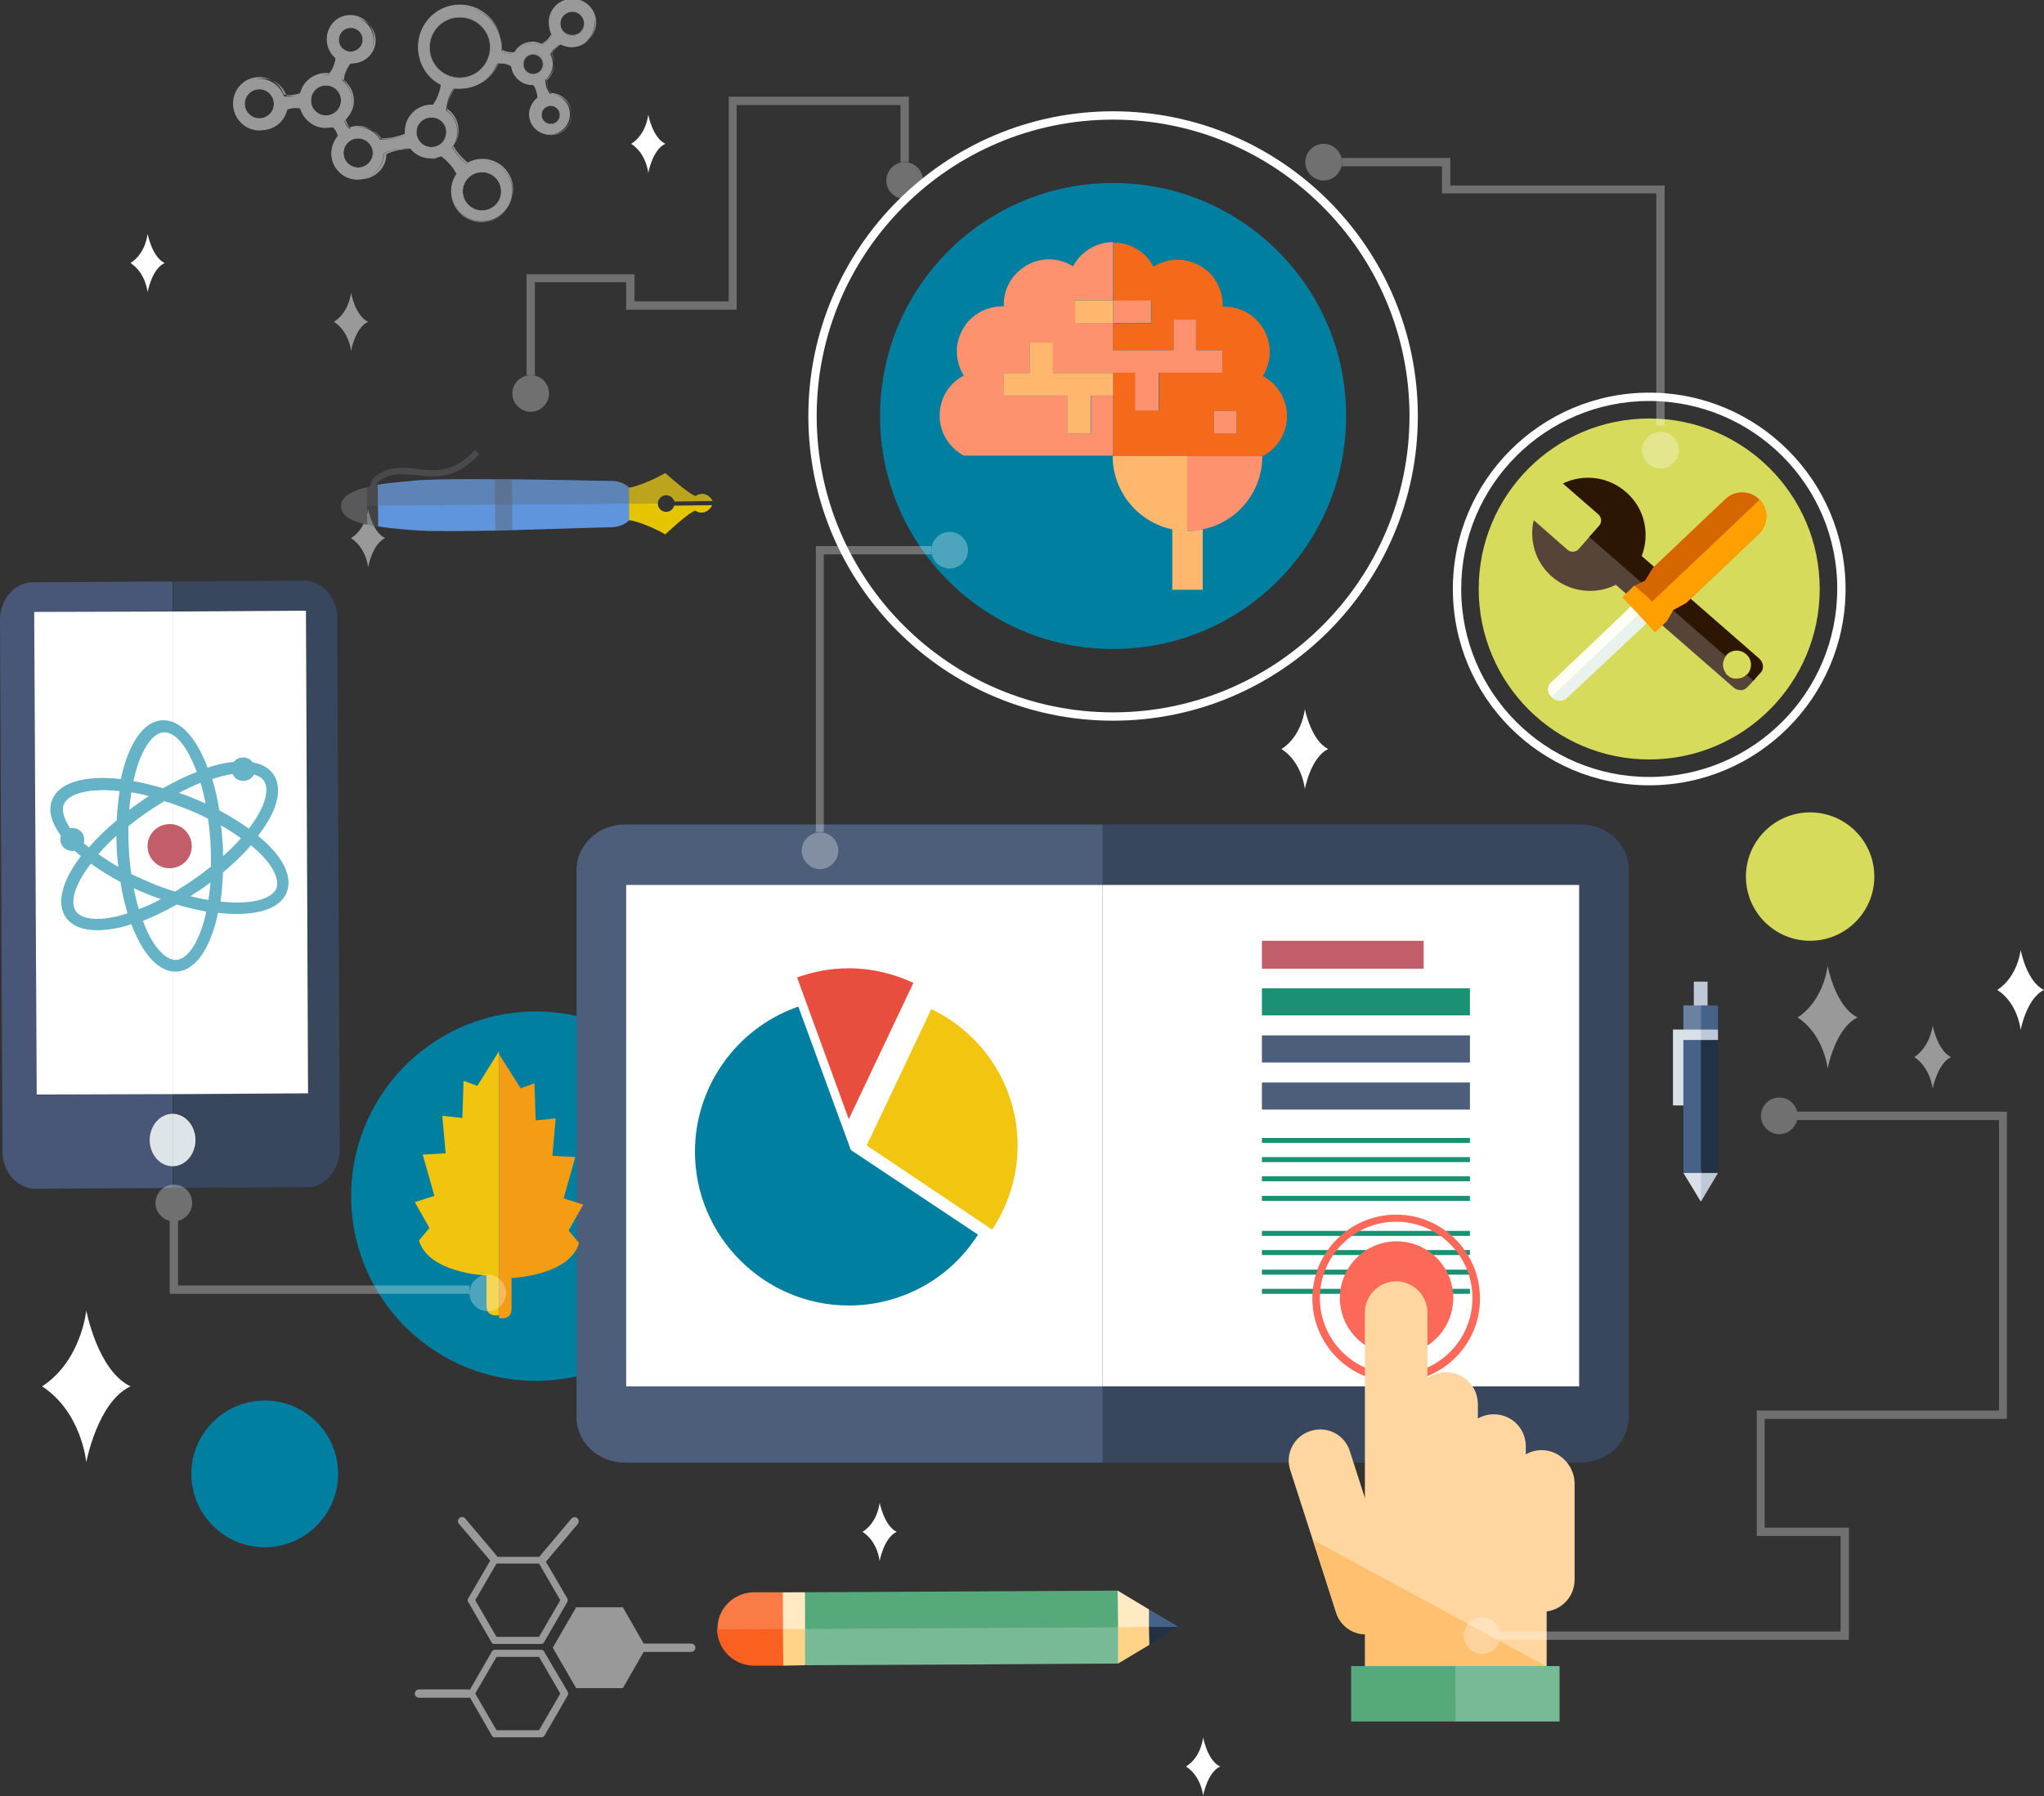 <?xml version="1.0" encoding="UTF-8"?> <!-- Generator: Adobe Illustrator 22.0.0, SVG Export Plug-In . SVG Version: 6.00 Build 0) --> <svg xmlns="http://www.w3.org/2000/svg" xmlns:xlink="http://www.w3.org/1999/xlink" id="Capa_1" x="0px" y="0px" viewBox="0 0 490.3 430.9" style="enable-background:new 0 0 490.3 430.9;" xml:space="preserve"><rect x="0" y="0" width="490.3" height="430.9" fill="#333333" stroke="none"/> <style type="text/css"> .st0{fill-rule:evenodd;clip-rule:evenodd;fill:#007FA0;} .st1{fill-rule:evenodd;clip-rule:evenodd;fill:#D7DB5C;} .st2{fill-rule:evenodd;clip-rule:evenodd;fill:#AEADB3;} .st3{fill:#487F9C;} .st4{fill:#D6D851;} .st5{fill-rule:evenodd;clip-rule:evenodd;fill:#487F9C;} .st6{fill:#7F7F7F;} .st7{fill-rule:evenodd;clip-rule:evenodd;fill:#D6D851;} .st8{fill-rule:evenodd;clip-rule:evenodd;fill:#FFFFFF;} .st9{fill-rule:evenodd;clip-rule:evenodd;fill:#AEAFB0;} .st10{fill:#007FA0;} .st11{fill:#D7DB5C;} .st12{fill:#38465E;} .st13{fill:#4D5E7B;} .st14{fill:#FFFFFF;} .st15{fill:#F1C510;} .st16{fill:#E74E3E;} .st17{fill:#1A9172;} .st18{fill:#C15E6A;} .st19{fill:#485778;} .st20{fill:#DDE5E8;} .st21{fill:#66B2C6;} .st22{opacity:0.5;} .st23{fill:#F49C14;} .st24{fill:#F1C40F;} .st25{fill:#FC6959;} .st26{fill:#FFD6A0;} .st27{fill:#FFC170;} .st28{fill:#77BA95;} .st29{fill:#55A97B;} .st30{opacity:0.3;} .st31{fill:#FF926E;} .st32{fill:#F46A1A;} .st33{fill:#FFB76E;} .st34{fill:#554437;} .st35{fill:#2D1503;} .st36{fill:#FFFFF5;} .st37{fill:#D66600;} .st38{fill:#FFA000;} .st39{fill:#E9F2EC;} .st40{fill:#FFD488;} .st41{fill:#FFEAC3;} .st42{fill:#FA6121;} .st43{fill:#FB7B46;} .st44{fill:#233145;} .st45{fill:#466289;} .st46{fill:#BEC8D6;} .st47{fill:#DAE0E7;} .st48{fill:#6B81A1;} .st49{fill:#E5C400;} .st50{fill:#59595A;} .st51{fill:#5F95DD;} .st52{opacity:0.4;enable-background:new ;} .st53{fill:#5B5B5F;} .st54{opacity:0.3;enable-background:new ;} </style> <g> <g> <path class="st10" d="M322.9,99.8c0,30.9-25,55.9-55.9,55.9c-30.9,0-55.9-25-55.9-55.9c0-30.9,25-55.9,55.9-55.9 C297.9,43.9,322.9,68.9,322.9,99.8z"></path> </g> <g> <ellipse transform="matrix(1 -2.172374e-02 2.172374e-02 1 -6.202 2.859)" class="st10" cx="128.5" cy="286.9" rx="44.3" ry="44.3"></ellipse> </g> <g> <path class="st10" d="M81.1,353.6c0,9.7-7.9,17.6-17.6,17.6c-9.7,0-17.6-7.9-17.6-17.6c0-9.7,7.9-17.6,17.6-17.6 C73.3,336,81.1,343.9,81.1,353.6z"></path> </g> <g> <path class="st11" d="M436.5,141.3c0,22.6-18.3,40.9-40.9,40.9c-22.6,0-40.9-18.3-40.9-40.9c0-22.6,18.3-40.9,40.9-40.9 C418.2,100.4,436.5,118.7,436.5,141.3z"></path> </g> <g> <path class="st11" d="M449.6,210.3c0,8.5-6.9,15.4-15.4,15.4c-8.5,0-15.4-6.9-15.4-15.4c0-8.5,6.9-15.4,15.4-15.4 C442.7,194.9,449.6,201.8,449.6,210.3z"></path> </g> <g> <g> <g> <path class="st12" d="M379.2,197.8H264.5v14.5h114.3v120.3H264.5v18.3h114.6c6.4,0,11.6-4.9,11.6-10.9V208.7 C390.8,202.7,385.6,197.8,379.2,197.8z"></path> </g> <g> <path class="st13" d="M150.2,332.6V212.3h114.3v-14.5H149.9c-6.4,0-11.6,4.9-11.6,10.9V340c0,6,5.2,10.9,11.6,10.9h114.6v-18.3 H150.2z"></path> </g> <g> <rect x="264.5" y="212.3" class="st14" width="114.3" height="120.3"></rect> </g> <g> <rect x="150.2" y="212.3" class="st14" width="114.3" height="120.3"></rect> </g> </g> <g> <g> <g> <path class="st10" d="M191.1,242.3c-13.9,5.1-23.8,18.4-23.8,34c0,20,16.2,36.2,36.2,36.2c12.6,0,23.7-6.4,30.2-16.1 l-30.2-20.1L191.1,242.3z"></path> <path class="st10" d="M203.6,313.2c-20.3,0-36.9-16.6-36.9-36.9c0-15.4,9.7-29.3,24.2-34.6l0.6-0.2l12.6,34.4l30.5,20.3 l-0.4,0.6C227.4,307.1,215.9,313.2,203.6,313.2z M190.7,243.2c-13.6,5.3-22.8,18.5-22.8,33.2c0,19.6,16,35.6,35.6,35.6 c11.7,0,22.6-5.7,29.2-15.3L203,276.8L190.7,243.2z"></path> </g> <g> <path class="st15" d="M223.4,242.1l-15.5,32.7L238,295c3.8-5.8,6.1-12.7,6.1-20.1C244.1,260.4,235.7,248,223.4,242.1z"></path> </g> </g> <g> <path class="st16" d="M219.1,235.8c-4.7-2.2-10-3.5-15.5-3.5c-4.4,0-8.5,0.8-12.4,2.2l12.4,34"></path> </g> </g> <g> <rect x="302.7" y="273" class="st17" width="49.9" height="1.2"></rect> </g> <g> <rect x="302.7" y="277.6" class="st17" width="49.9" height="1.2"></rect> </g> <g> <rect x="302.7" y="282.2" class="st17" width="49.9" height="1.2"></rect> </g> <g> <rect x="302.7" y="286.9" class="st17" width="49.9" height="1.2"></rect> </g> <g> <rect x="302.7" y="295.3" class="st17" width="49.9" height="1.2"></rect> </g> <g> <rect x="302.7" y="299.9" class="st17" width="49.9" height="1.2"></rect> </g> <g> <rect x="302.7" y="304.6" class="st17" width="49.9" height="1.2"></rect> </g> <g> <rect x="302.7" y="309.2" class="st17" width="49.9" height="1.2"></rect> </g> <g> <rect x="302.7" y="225.7" class="st18" width="38.8" height="6.7"></rect> </g> <g> <rect x="302.7" y="237.1" class="st17" width="49.9" height="6.5"></rect> </g> <g> <rect x="302.7" y="248.4" class="st13" width="49.9" height="6.5"></rect> </g> <g> <rect x="302.7" y="259.7" class="st13" width="49.9" height="6.5"></rect> </g> </g> <g> <g> <g> <path class="st12" d="M80.9,148.3c0-5-3.6-9-7.9-9l-31.5,0.2v7.1l32-0.2l0.5,115.8l-32.5,0.2v4.7c3,0,5.5,2.8,5.5,6.3 c0,3.5-2.4,6.3-5.5,6.3c0,0,0,0,0,0v5.3l32.2-0.2c4.3,0,7.8-4.1,7.8-9L80.9,148.3z"></path> </g> <g> <path class="st19" d="M35.9,273.5c0-3.5,2.4-6.3,5.5-6.3c0,0,0,0,0,0v-4.7l-32.6,0.2L8.2,146.8l33.2-0.2v-7.1l-33.6,0.2 c-4.3,0-7.8,4.1-7.8,9l0.6,127.5c0,5,3.6,9,7.9,9l32.9-0.2v-5.3C38.4,279.8,35.9,277,35.9,273.5z"></path> </g> <g> <polygon class="st14" points="8.8,262.6 41.4,262.5 41.4,146.7 8.2,146.8 "></polygon> </g> <g> <polygon class="st14" points="73.9,262.3 73.4,146.5 41.4,146.7 41.4,262.5 "></polygon> </g> <g> <path class="st20" d="M35.9,273.5c0,3.5,2.5,6.3,5.5,6.3v-12.6c0,0,0,0,0,0C38.4,267.2,35.9,270,35.9,273.5z"></path> </g> <g> <path class="st20" d="M41.4,279.8c3,0,5.5-2.8,5.5-6.3c0-3.5-2.5-6.3-5.5-6.3L41.4,279.8C41.4,279.8,41.4,279.8,41.4,279.8z"></path> </g> </g> <g> <g> <g> <g> <g> <path class="st18" d="M37.6,198.7c-2.4,1.7-2.9,5-1.2,7.4c1.7,2.4,5,2.9,7.4,1.2c2.4-1.7,2.9-5,1.2-7.4 C43.3,197.5,40,197,37.6,198.7z"></path> </g> </g> </g> <g> <g> <path class="st21" d="M65.6,185.8c-1-1.5-2.7-2.5-5-2.9l0,0c-0.9-1.3-2.7-1.6-4-0.6c-0.2,0.2-0.4,0.3-0.6,0.5 c-1.1,0.1-2.3,0.3-3.5,0.6c-0.8,0.2-1.7,0.4-2.7,0.8c-2.8-7.5-6.7-11.6-10.9-11.4c-4.4,0.2-8.1,5.5-9.9,14.1 c-8.8-1-14.9,0.9-16.5,5c-1,2.5-0.2,5.4,2.1,8.6c-0.3,0.8-0.1,1.8,0.4,2.5c0.7,0.9,1.8,1.3,2.9,1.1c0.4,0.4,0.9,0.8,1.5,1.3 c-4.6,6-5.9,11.4-3.6,14.7c2.1,3,6.7,3.8,13,2.4c0.8-0.2,1.7-0.4,2.7-0.8c0.4,1,0.7,1.8,1.1,2.6c2.7,5.9,6.2,9,9.8,8.8 c4.4-0.2,8.1-5.5,9.9-14.1c6.3,0.7,11.4,0,14.2-2.1c1.1-0.8,1.9-1.8,2.3-2.9c1.3-3.4-0.5-7.7-5.3-12.1c-0.5-0.4-1-0.9-1.6-1.4 C66.6,194.5,67.9,189.2,65.6,185.8z M42.3,230.3c-2.3,0.1-5-2.5-7.1-7.1c-0.3-0.7-0.6-1.4-0.9-2.3c2.6-1,5.3-2.3,8.1-3.9 c2.4,0.7,4.8,1.3,7.1,1.7C48,225.6,45.2,230.1,42.3,230.3z M15.3,193c1.1-2.7,6.3-4,13.4-3.2c-0.3,2.2-0.6,4.5-0.7,7 c-2.5,2.1-4.8,4.3-6.7,6.5c-0.4-0.3-0.8-0.7-1.2-1c0.2-0.8,0.1-1.8-0.4-2.5c-0.7-0.9-1.8-1.3-2.9-1.1 C15.7,196.9,14.6,194.7,15.3,193z M33.3,218.1c-0.5-1.6-0.9-3.3-1.2-5c1.3,0.6,2.7,1.2,4,1.7c0.8,0.3,1.6,0.6,2.5,0.9 C36.8,216.7,35,217.5,33.3,218.1z M28,203.7c0.1,1.4,0.2,2.9,0.4,4.3c-1.7-1-3.3-2-4.8-3.1c1.3-1.5,2.7-2.9,4.3-4.4 C27.9,201.6,28,202.7,28,203.7z M31.5,209.7c-0.3-2.1-0.5-4.1-0.6-6.1c-0.1-1.7-0.1-3.6-0.1-5.4c1.4-1.1,2.8-2.2,4.3-3.2 c1.4-1,2.9-1.9,4.3-2.8c1.7,0.5,3.3,1.1,4.9,1.7c1.9,0.7,3.8,1.6,5.6,2.5c0.3,2.1,0.5,4.1,0.6,6.1c0.1,1.7,0.1,3.6,0.1,5.4 c-1.4,1.1-2.8,2.2-4.3,3.2c-1.4,1-2.9,1.9-4.3,2.8c-1.7-0.5-3.3-1.1-4.9-1.7C35.3,211.4,33.4,210.6,31.5,209.7z M53.5,205.4 c0-1.1,0-2.1-0.1-3.1c-0.1-1.4-0.2-2.9-0.4-4.3c1.7,1,3.3,2,4.8,3.1C56.6,202.5,55.1,204,53.5,205.4z M45.4,191.1 c-0.8-0.3-1.7-0.6-2.5-0.9c1.8-0.9,3.5-1.7,5.2-2.4c0.5,1.6,0.9,3.3,1.2,5C48.1,192.2,46.8,191.7,45.4,191.1z M47.2,185.2 c-2.6,1-5.3,2.3-8.1,3.9c-2.4-0.7-4.8-1.3-7.1-1.7c1.5-6.9,4.3-11.5,7.2-11.7C42,175.5,44.9,179,47.2,185.2z M33.5,192.5 c-0.4,0.3-0.9,0.6-1.3,0.9c-0.4,0.3-0.8,0.6-1.2,0.9c0.1-1.4,0.3-2.8,0.5-4.2c1.4,0.2,2.8,0.5,4.2,0.9 C34.9,191.5,34.2,192,33.5,192.5z M21.8,207.2c2.1,1.5,4.5,3,7.1,4.4c0.4,2.7,1,5.2,1.7,7.5c-0.9,0.3-1.7,0.5-2.4,0.7 c-4.9,1.2-8.7,0.7-10-1.2C16.7,216.3,18,212.1,21.8,207.2z M48,213.5c0.9-0.6,1.7-1.2,2.5-1.8c-0.1,1.4-0.3,2.8-0.5,4.2 c-1.4-0.2-2.8-0.5-4.3-0.9C46.5,214.4,47.3,213.9,48,213.5z M53.5,209.3c2.5-2.1,4.8-4.3,6.7-6.5c0.6,0.5,1,0.9,1.5,1.3 c3.7,3.4,5.4,6.8,4.6,9c-1.1,2.7-6.3,4-13.4,3.2C53.2,214,53.4,211.7,53.5,209.3z M59.7,198.8c-2.1-1.5-4.5-3-7.1-4.4 c-0.4-2.7-1-5.2-1.7-7.5c0.9-0.3,1.7-0.5,2.4-0.7c0.9-0.2,1.7-0.4,2.5-0.5c0.1,0.2,0.2,0.3,0.3,0.5c0.9,1.3,2.7,1.5,4,0.6 c0.4-0.3,0.6-0.6,0.8-1c1.1,0.3,1.9,0.8,2.4,1.5C64.8,189.7,63.4,193.9,59.7,198.8z"></path> </g> </g> </g> </g> </g> <g class="st22"> <g> <path class="st14" d="M137.3,0.1c-3.1,0-5.6,2.5-5.6,5.6c0,0.9,0.2,1.9,0.7,2.7c-0.2,0.5-0.6,1-1,1.4c-0.4,0.4-0.9,0.8-1.4,1.1 c-0.7-0.3-1.4-0.5-2.1-0.5c-1.8,0-3.5,1-4.4,2.5c-0.5,0.1-1.2,0-1.7-0.1c-0.5-0.1-1-0.3-1.5-0.5c0-0.3,0-0.5,0-0.8 c0-5.5-4.5-10-10-10c-5.5,0-10,4.5-10,10c0,3.8,2.2,7.3,5.5,8.9c-0.1,0.8-0.3,1.7-0.6,2.5c-0.3,0.9-0.8,1.8-1.2,2.4 c0,0.1-0.1,0.1-0.1,0.2c-0.1,0-0.3,0-0.4,0c-3.5,0-6.3,2.8-6.3,6.3c0,0.2,0,0.4,0,0.6c-0.8,0.3-1.7,0.6-2.7,0.8 c-1,0.2-2.1,0.3-2.9,0.3c-0.1,0-0.3,0-0.4,0c-1.1-1.8-3.2-3-5.3-3c-0.7,0-1.4,0.1-2.1,0.4c-0.3-0.3-0.6-0.6-0.8-0.9 c-0.2-0.4-0.4-0.8-0.5-1.2c1.3-1.2,2-2.9,2-4.6c0-2-0.9-3.8-2.5-5c0-0.6,0.2-1.4,0.5-2.1c0.3-0.7,0.7-1.4,1.1-1.9 c0.1,0,0.3,0,0.4,0c3.1,0,5.6-2.5,5.6-5.6c0-3.1-2.5-5.6-5.6-5.6c-3.1,0-5.6,2.5-5.6,5.6c0,1.7,0.8,3.3,2.1,4.4 c0,0.6-0.2,1.4-0.5,2.1c-0.3,0.7-0.6,1.3-1.1,1.9c-0.3,0-0.6-0.1-0.8-0.1c-2.9,0-5.4,2-6.1,4.8l0,0c-0.6,0.2-1.3,0.4-2,0.5 c-0.7,0-1.4,0-1.9-0.1c-0.9-2.5-3.2-4.2-5.9-4.2c-3.4,0-6.2,2.8-6.2,6.2c0,3.4,2.8,6.2,6.2,6.2c2.9,0,5.5-2.1,6.1-5 c0.6-0.2,1.3-0.4,1.9-0.4c0.6,0,1.3,0,1.8,0.1c0.8,2.7,3.2,4.7,6.1,4.7c0.6,0,1.1-0.1,1.7-0.2c0.3,0.3,0.6,0.6,0.8,1 c0.2,0.4,0.4,0.9,0.5,1.3c-1,1.1-1.6,2.6-1.6,4.1c0,3.4,2.8,6.2,6.2,6.2c3.4,0,6.2-2.8,6.3-6.2c0,0,0.1,0,0.1-0.1 c0.8-0.4,1.8-0.7,2.8-0.9c1-0.2,2.1-0.3,2.9-0.3c0.2,0,0.4,0,0.6,0c1.2,1.5,3,2.4,5,2.4c0.8,0,1.6-0.2,2.4-0.5 c0.1,0,0.1,0.1,0.2,0.1c0.6,0.4,1.3,1.1,2,1.8c0.6,0.7,1.1,1.5,1.5,2.2c0,0,0,0.1,0.1,0.1c-0.8,1.2-1.3,2.7-1.3,4.1 c0,4,3.3,7.3,7.3,7.3c4,0,7.3-3.3,7.3-7.3c0-4-3.3-7.3-7.3-7.3c-1.2,0-2.4,0.3-3.5,0.9c0,0,0,0-0.1,0c-0.6-0.4-1.4-1.1-2-1.8 c-0.6-0.7-1.1-1.5-1.5-2.2c0,0,0,0,0-0.1c0.8-1.1,1.2-2.4,1.2-3.7c0-2-1-4-2.7-5.1c0-0.1,0-0.1,0-0.2c0.1-0.8,0.3-1.8,0.6-2.7 c0.3-0.9,0.8-1.8,1.2-2.4l0,0c0.4,0.1,0.8,0.1,1.3,0.1c2.7,0,5.2-1,7.1-2.9c0.9-0.9,1.6-2,2.1-3.2c0.5-0.1,1.1,0,1.7,0.1 c0.6,0.1,1.1,0.3,1.6,0.6c0.3,2.5,2.5,4.5,5,4.5c0.1,0,0.2,0,0.3,0c0.3,0.4,0.6,0.9,0.7,1.4c0.2,0.6,0.3,1.2,0.3,1.7 c-1.2,0.9-2,2.4-2,3.9c0,2.7,2.2,4.9,4.9,4.9c2.7,0,4.9-2.2,4.9-4.9c0-2.7-2.2-4.9-4.8-4.9c-0.3-0.4-0.6-1-0.8-1.5 c-0.2-0.6-0.3-1.3-0.3-1.8c1.1-1,1.8-2.4,1.8-3.8c0-0.8-0.2-1.7-0.6-2.4c0.2-0.5,0.6-1,1-1.4c0.4-0.4,0.9-0.8,1.3-1 c0.8,0.4,1.7,0.7,2.7,0.7c3.1,0,5.6-2.5,5.6-5.6C142.9,2.6,140.3,0.1,137.3,0.1z M137.3,8.6c-1.6,0-2.9-1.3-2.9-2.9 c0-1.6,1.3-2.9,2.9-2.9c1.6,0,2.9,1.3,2.9,2.9C140.2,7.3,138.9,8.6,137.3,8.6z M127.9,13c1.3,0,2.4,1.1,2.4,2.4 c0,1.3-1.1,2.4-2.4,2.4c-1.3,0-2.4-1.1-2.4-2.4C125.5,14.1,126.5,13,127.9,13z M132.1,29.8c-1.2,0-2.2-1-2.2-2.2 c0-1.2,1-2.2,2.2-2.2c1.2,0,2.2,1,2.2,2.2C134.4,28.8,133.4,29.8,132.1,29.8z M103.5,28.1c2,0,3.6,1.6,3.6,3.6 c0,2-1.6,3.6-3.6,3.6c-2,0-3.6-1.6-3.6-3.6C99.9,29.7,101.5,28.1,103.5,28.1z M110.3,18.7c-4,0-7.3-3.3-7.3-7.3 c0-4,3.3-7.3,7.3-7.3c4,0,7.3,3.3,7.3,7.3c0,1.9-0.8,3.8-2.1,5.1C114.1,17.9,112.3,18.7,110.3,18.7z M78.2,20.5 c2,0,3.6,1.6,3.6,3.6c0,2-1.6,3.6-3.6,3.6c-2,0-3.6-1.6-3.6-3.6C74.6,22.1,76.2,20.5,78.2,20.5z M84.1,6.6c1.6,0,2.9,1.3,2.9,2.9 c0,1.6-1.3,2.9-2.9,2.9c-1.6,0-2.9-1.3-2.9-2.9C81.2,7.9,82.5,6.6,84.1,6.6z M85.9,40.2c-2,0-3.5-1.6-3.5-3.5 c0-2,1.6-3.5,3.5-3.5c2,0,3.6,1.6,3.6,3.5C89.5,38.6,87.9,40.2,85.9,40.2z M62.2,28.4c-1.9,0-3.5-1.6-3.5-3.5s1.6-3.5,3.5-3.5 c1.9,0,3.5,1.6,3.5,3.5C65.8,26.8,64.2,28.4,62.2,28.4z M115.6,50.5c-2.6,0-4.6-2.1-4.6-4.6c0-2.6,2.1-4.6,4.6-4.6 c2.6,0,4.6,2.1,4.6,4.6C120.3,48.5,118.2,50.5,115.6,50.5z"></path> <path class="st14" d="M115.6,53.3c-4.1,0-7.4-3.3-7.4-7.4c0-1.5,0.4-2.9,1.3-4.2c0,0,0-0.1-0.1-0.1c-0.3-0.7-0.9-1.5-1.5-2.2 c-0.6-0.7-1.3-1.3-1.9-1.8c-0.1,0-0.1-0.1-0.2-0.1c-0.8,0.3-1.6,0.5-2.4,0.5c-2,0-3.8-0.9-5-2.4c-0.2,0-0.4,0-0.5,0 c-0.1,0-0.2,0-0.4,0c-0.8,0-1.7,0.1-2.5,0.3c-1,0.2-2,0.5-2.8,0.9c0,0,0,0-0.1,0c0,0,0,0,0,0c-0.1,3.4-2.9,6.2-6.3,6.2 c-3.5,0-6.3-2.8-6.3-6.3c0-1.5,0.6-3,1.6-4.2c-0.1-0.4-0.3-0.9-0.5-1.2c-0.2-0.4-0.5-0.7-0.8-1c-0.5,0.1-1.1,0.2-1.7,0.2 c-2.8,0-5.4-1.9-6.1-4.7c-0.6-0.1-1.2-0.1-1.8-0.1c-0.7,0.1-1.4,0.2-1.9,0.4c-0.6,2.9-3.2,5-6.1,5c-3.5,0-6.3-2.8-6.3-6.3 c0-3.5,2.8-6.3,6.3-6.3c2.7,0,5.1,1.7,5.9,4.2c0.6,0.1,1.2,0.2,1.9,0.1c0.7-0.1,1.4-0.2,2-0.5c0.7-2.8,3.3-4.8,6.2-4.8 c0.2,0,0.5,0,0.8,0.1c0.4-0.5,0.8-1.1,1-1.8c0.3-0.7,0.5-1.4,0.5-2.1c-1.3-1.1-2.1-2.7-2.1-4.4c0-3.1,2.5-5.7,5.6-5.7 c3.1,0,5.7,2.5,5.7,5.7c0,3.1-2.5,5.7-5.7,5.7c-0.1,0-0.3,0-0.4,0c-0.4,0.5-0.8,1.2-1.1,1.9c-0.3,0.7-0.5,1.4-0.5,2.1 c1.6,1.2,2.5,3.1,2.5,5c0,1.7-0.7,3.4-2,4.6c0.1,0.4,0.3,0.8,0.5,1.1c0.2,0.3,0.4,0.6,0.7,0.9c0.7-0.2,1.4-0.4,2.1-0.4 c2.2,0,4.2,1.1,5.4,3c0.1,0,0.2,0,0.4,0c0.9,0,1.9-0.1,2.9-0.3c0.9-0.2,1.9-0.5,2.6-0.8c0-0.2,0-0.4,0-0.6c0-3.5,2.9-6.4,6.4-6.4 c0.1,0,0.2,0,0.4,0c0,0,0.1-0.1,0.1-0.1l0-0.1c0.5-0.7,0.9-1.5,1.2-2.4c0.3-0.8,0.5-1.7,0.6-2.4c-3.4-1.7-5.5-5.2-5.5-9 c0-5.5,4.5-10,10-10c5.5,0,10,4.5,10,10c0,0.3,0,0.5,0,0.8c0.4,0.2,0.9,0.4,1.4,0.5c0.5,0.1,1.2,0.2,1.7,0.1 c0.9-1.6,2.6-2.5,4.4-2.5l0,0c0.7,0,1.4,0.2,2.1,0.5c0.5-0.2,1-0.6,1.4-1c0.4-0.4,0.7-0.9,1-1.4c-0.4-0.8-0.7-1.7-0.7-2.7 c0-3.1,2.5-5.7,5.7-5.7c3.1,0,5.7,2.5,5.7,5.7c0,3.1-2.5,5.7-5.7,5.7c-0.9,0-1.8-0.2-2.7-0.7c-0.4,0.2-0.9,0.6-1.3,1 c-0.4,0.4-0.7,0.9-1,1.3c0.4,0.7,0.6,1.6,0.6,2.4c0,1.5-0.6,2.9-1.8,3.9c0,0.5,0.1,1.2,0.3,1.8c0.2,0.5,0.5,1.1,0.8,1.5 c2.7,0.1,4.9,2.3,4.9,5c0,2.8-2.2,5-5,5c-2.7,0-5-2.2-5-5c0-1.5,0.7-3,2-4c0-0.5-0.1-1.1-0.3-1.6c-0.2-0.5-0.4-1-0.7-1.4 c-0.1,0-0.2,0-0.3,0c-2.6,0-4.8-2-5.1-4.5c-0.5-0.2-1-0.5-1.6-0.6c-0.5-0.1-1.1-0.1-1.6-0.1c-0.5,1.2-1.2,2.2-2.1,3.1 c-1.9,1.9-4.4,2.9-7.1,2.9c-0.4,0-0.8,0-1.2-0.1l0,0c-0.5,0.7-0.9,1.5-1.2,2.4c-0.3,0.9-0.6,1.8-0.6,2.6l0,0.1 c1.7,1.2,2.7,3.1,2.7,5.2c0,1.3-0.4,2.6-1.2,3.7c0,0,0,0,0,0c0.3,0.7,0.9,1.5,1.5,2.2c0.6,0.7,1.3,1.3,1.9,1.8c0,0,0,0,0,0 c1.1-0.6,2.3-0.9,3.5-0.9c4.1,0,7.4,3.3,7.4,7.4C123,50,119.7,53.3,115.6,53.3z M105.9,37.5L105.9,37.5c0.1,0.1,0.2,0.1,0.2,0.1 c0.6,0.4,1.4,1.1,2,1.8c0.6,0.7,1.1,1.5,1.5,2.2c0,0,0,0.1,0.1,0.1l0,0.1l0,0c-0.8,1.2-1.3,2.6-1.3,4.1c0,4,3.3,7.3,7.3,7.3 c4,0,7.3-3.3,7.3-7.3c0-4-3.3-7.3-7.3-7.3c-1.2,0-2.4,0.3-3.5,0.9l0,0l0,0c0,0,0,0-0.1-0.1c-0.6-0.4-1.4-1.1-2-1.8 c-0.6-0.7-1.1-1.5-1.5-2.2c0,0,0,0,0-0.1l0,0l0,0c0.8-1.1,1.2-2.3,1.2-3.7c0-2-1-3.9-2.6-5.1l0,0l0-0.2c0.1-0.8,0.3-1.8,0.7-2.7 c0.3-0.9,0.8-1.8,1.2-2.4l0.1-0.1l0,0c0.4,0.1,0.8,0.1,1.3,0.1c2.7,0,5.1-1,7-2.9c0.9-0.9,1.6-2,2.1-3.1l0,0l0,0 c0.5,0,1.2,0,1.7,0.1c0.6,0.1,1.2,0.3,1.6,0.6l0,0l0,0c0.3,2.5,2.5,4.5,5,4.5c0.1,0,0.2,0,0.3,0l0,0l0,0c0.3,0.4,0.6,0.9,0.7,1.5 c0.2,0.6,0.3,1.2,0.3,1.7l0,0l0,0c-1.2,0.9-1.9,2.4-1.9,3.9c0,2.7,2.2,4.9,4.9,4.9c2.7,0,4.9-2.2,4.9-4.9c0-2.6-2.1-4.8-4.8-4.9 l0,0l0,0c-0.3-0.4-0.6-1-0.8-1.6c-0.2-0.6-0.3-1.3-0.3-1.8l0,0l0,0c1.1-1,1.7-2.3,1.7-3.8c0-0.8-0.2-1.7-0.6-2.4l0,0l0,0 c0.2-0.5,0.6-1,1-1.4c0.4-0.4,0.9-0.8,1.3-1l0,0l0,0c0.8,0.4,1.7,0.7,2.6,0.7c3.1,0,5.5-2.5,5.5-5.5c0-3.1-2.5-5.5-5.5-5.5 c-3.1,0-5.5,2.5-5.5,5.5c0,0.9,0.2,1.8,0.7,2.6l0,0l0,0c-0.2,0.5-0.6,1-1,1.4c-0.4,0.4-0.9,0.8-1.4,1.1l0,0l0,0 c-0.7-0.3-1.4-0.5-2.1-0.5c-1.8,0-3.4,1-4.3,2.5l0,0l0,0c-0.5,0.1-1.2,0-1.7-0.1c-0.5-0.1-1.1-0.3-1.5-0.5l0,0l0,0 c0-0.3,0-0.5,0-0.8c0-5.5-4.4-9.9-9.9-9.9c-5.5,0-9.9,4.4-9.9,9.9c0,3.7,2.2,7.2,5.5,8.9l0,0l0,0c-0.1,0.8-0.3,1.7-0.6,2.5 c-0.3,0.9-0.8,1.8-1.2,2.4l0,0.1c0,0.1-0.1,0.1-0.1,0.1l0,0h0c-0.1,0-0.3,0-0.4,0c-3.4,0-6.2,2.8-6.2,6.2c0,0.2,0,0.4,0,0.6l0,0 l0,0c-0.8,0.3-1.8,0.6-2.7,0.8c-1,0.2-2.1,0.3-2.9,0.3c-0.1,0-0.3,0-0.4,0l0,0l0,0c-1.1-1.8-3.1-2.9-5.3-2.9 c-0.7,0-1.4,0.1-2.1,0.4l0,0l0,0c-0.3-0.3-0.6-0.6-0.8-1c-0.2-0.4-0.4-0.8-0.5-1.2l0,0l0,0c1.2-1.2,2-2.8,2-4.5 c0-1.9-0.9-3.8-2.4-5l0,0l0,0c0-0.7,0.2-1.4,0.5-2.1c0.3-0.7,0.7-1.4,1.1-1.9l0,0h0c0.1,0,0.2,0,0.4,0c3.1,0,5.6-2.5,5.6-5.5 c0-3.1-2.5-5.5-5.6-5.5c-3,0-5.5,2.5-5.5,5.5c0,1.7,0.8,3.3,2.1,4.3l0,0l0,0c0,0.6-0.2,1.4-0.5,2.1c-0.3,0.7-0.7,1.3-1.1,1.9l0,0 l0,0c-0.3,0-0.6-0.1-0.8-0.1c-2.9,0-5.4,1.9-6.1,4.7l0,0l0,0c-0.6,0.2-1.3,0.4-2,0.5c-0.2,0-0.4,0-0.5,0c-0.5,0-1-0.1-1.4-0.1 l0,0l0,0c-0.8-2.5-3.2-4.2-5.8-4.2c-3.4,0-6.2,2.8-6.2,6.2c0,3.4,2.8,6.2,6.2,6.2c2.9,0,5.4-2.1,6-4.9l0,0l0,0 c0.6-0.2,1.3-0.4,2-0.4c0.6,0,1.3,0,1.9,0.1l0,0l0,0c0.8,2.7,3.2,4.6,6,4.6c0.6,0,1.1-0.1,1.7-0.2l0,0l0,0c0.3,0.3,0.6,0.6,0.9,1 c0.2,0.4,0.4,0.9,0.5,1.3l0,0l0,0c-1,1.1-1.6,2.6-1.6,4.1c0,3.4,2.8,6.2,6.2,6.2c3.4,0,6.2-2.7,6.2-6.1l0,0l0,0c0,0,0,0,0.1,0 c0,0,0,0,0.1,0c0.8-0.4,1.8-0.7,2.8-0.9c1-0.2,2.1-0.3,2.9-0.3c0.2,0,0.4,0,0.6,0l0,0l0,0c1.2,1.5,3,2.4,4.9,2.4 C104.3,38,105.1,37.8,105.9,37.5L105.9,37.5z M115.6,50.6c-2.6,0-4.7-2.1-4.7-4.7c0-2.6,2.1-4.7,4.7-4.7c2.6,0,4.7,2.1,4.7,4.7 C120.3,48.5,118.2,50.6,115.6,50.6z M115.6,41.3c-2.5,0-4.6,2.1-4.6,4.6s2.1,4.6,4.6,4.6c2.5,0,4.6-2.1,4.6-4.6 S118.2,41.3,115.6,41.3z M85.9,40.3c-2,0-3.6-1.6-3.6-3.6c0-2,1.6-3.6,3.6-3.6c2,0,3.6,1.6,3.6,3.6 C89.5,38.7,87.9,40.3,85.9,40.3z M85.9,33.2c-1.9,0-3.5,1.6-3.5,3.5c0,1.9,1.6,3.5,3.5,3.5c1.9,0,3.5-1.6,3.5-3.5 C89.4,34.8,87.8,33.2,85.9,33.2z M103.5,35.4c-2,0-3.7-1.6-3.7-3.7c0-2,1.6-3.7,3.7-3.7c2,0,3.7,1.6,3.7,3.7 C107.2,33.7,105.5,35.4,103.5,35.4z M103.5,28.2c-2,0-3.6,1.6-3.6,3.5c0,2,1.6,3.6,3.6,3.6c2,0,3.5-1.6,3.5-3.6 C107.1,29.8,105.5,28.2,103.5,28.2z M132.1,29.8c-1.3,0-2.3-1-2.3-2.3c0-1.3,1-2.3,2.3-2.3c1.3,0,2.3,1,2.3,2.3 C134.4,28.8,133.4,29.8,132.1,29.8z M132.1,25.3c-1.2,0-2.2,1-2.2,2.2c0,1.2,1,2.2,2.2,2.2c1.2,0,2.2-1,2.2-2.2 C134.3,26.3,133.3,25.3,132.1,25.3z M62.2,28.5c-2,0-3.6-1.6-3.6-3.6c0-2,1.6-3.6,3.6-3.6c2,0,3.6,1.6,3.6,3.6 C65.8,26.9,64.2,28.5,62.2,28.5z M62.2,21.4c-1.9,0-3.5,1.6-3.5,3.5c0,1.9,1.6,3.5,3.5,3.5c1.9,0,3.5-1.6,3.5-3.5 C65.7,23,64.2,21.4,62.2,21.4z M78.2,27.8c-2,0-3.7-1.7-3.7-3.7c0-2,1.7-3.7,3.7-3.7c2,0,3.7,1.7,3.7,3.7 C81.9,26.2,80.3,27.8,78.2,27.8z M78.2,20.5c-2,0-3.6,1.6-3.6,3.6c0,2,1.6,3.6,3.6,3.6s3.6-1.6,3.6-3.6 C81.8,22.1,80.2,20.5,78.2,20.5z M110.3,18.7c-4,0-7.3-3.3-7.3-7.3c0-4,3.3-7.3,7.3-7.3c4.1,0,7.3,3.3,7.3,7.3 c0,2-0.8,3.8-2.1,5.2C114.2,18,112.3,18.7,110.3,18.7z M110.3,4.2c-4,0-7.2,3.2-7.2,7.2c0,4,3.2,7.2,7.2,7.2 c1.9,0,3.8-0.7,5.1-2.1c1.4-1.4,2.1-3.2,2.1-5.1C117.6,7.4,114.3,4.2,110.3,4.2z M127.9,17.8c-1.3,0-2.4-1.1-2.4-2.4 s1.1-2.4,2.4-2.4c1.3,0,2.4,1.1,2.4,2.4S129.2,17.8,127.9,17.8z M127.9,13.1c-1.3,0-2.3,1-2.3,2.3c0,1.3,1,2.3,2.3,2.3 c1.3,0,2.3-1,2.3-2.3C130.2,14.1,129.1,13.1,127.9,13.1z M84.1,12.5c-1.6,0-3-1.3-3-3c0-1.6,1.3-3,3-3c1.6,0,3,1.3,3,3 C87.1,11.1,85.8,12.5,84.1,12.5z M84.1,6.7c-1.6,0-2.8,1.3-2.8,2.9c0,1.6,1.3,2.8,2.8,2.8c1.6,0,2.9-1.3,2.9-2.8 C87,7.9,85.7,6.7,84.1,6.7z M137.3,8.6c-1.6,0-3-1.3-3-3c0-1.6,1.3-3,3-3c1.6,0,3,1.3,3,3C140.2,7.3,138.9,8.6,137.3,8.6z M137.3,2.8c-1.6,0-2.9,1.3-2.9,2.8c0,1.6,1.3,2.8,2.9,2.8c1.6,0,2.8-1.3,2.8-2.8C140.1,4.1,138.8,2.8,137.3,2.8z"></path> </g> </g> <g> <g> <path class="st23" d="M119.7,252.9v63.3c0,0,3,0.7,3-2.2v-7.4c0,0,13.9-0.5,16.2-8.4l-2.5-3l3.5-6.2l-4.7-1.5l2.8-9.9l-5.5-0.3 l0.8-9l-4.8,0.5l-0.3-8.9l-3.3,1.2L119.7,252.9z"></path> </g> <g> <path class="st24" d="M119.7,252.2v63.3c0,0-3,0.7-3-2.2V306c0,0-13.9-0.5-16.2-8.4l2.5-3l-3.5-6.2l4.7-1.5l-2.8-9.9l5.5-0.3 l-0.8-9l4.8,0.5l0.3-8.9l3.3,1.2L119.7,252.2z"></path> </g> </g> <g> <path class="st14" d="M484.7,227.9c0,0-0.6,6.3-5.6,9.6c5,3.2,5.6,9.6,5.6,9.6s1.4-7.6,5.6-9.6 C486.1,235.5,484.7,227.9,484.7,227.9z"></path> </g> <g> <path class="st14" d="M313,170.1c0,0-0.6,6.4-5.6,9.6c5,3.2,5.6,9.6,5.6,9.6s1.4-7.6,5.6-9.6C314.5,177.7,313,170.1,313,170.1z"></path> </g> <g> <path class="st14" d="M20.7,314.4c0,0-1.2,12.1-10.6,18.2c9.5,6.2,10.6,18.2,10.6,18.2s2.7-14.5,10.6-18.2 C23.4,328.8,20.7,314.4,20.7,314.4z"></path> </g> <g> <path class="st14" d="M288.6,416.8c0,0-0.4,4.7-4.1,7c3.7,2.4,4.1,7,4.1,7s1-5.6,4.1-7C289.6,422.4,288.6,416.8,288.6,416.8z"></path> </g> <g> <path class="st14" d="M211,360.5c0,0-0.4,4.7-4.1,7c3.7,2.4,4.1,7,4.1,7s1-5.6,4.1-7C212.1,366.1,211,360.5,211,360.5z"></path> </g> <g class="st22"> <path class="st14" d="M84.2,70.2c0,0-0.4,4.7-4.1,7c3.7,2.4,4.1,7,4.1,7s1-5.6,4.1-7C85.2,75.8,84.2,70.2,84.2,70.2z"></path> </g> <g> <path class="st14" d="M35.4,56.1c0,0-0.4,4.7-4.1,7c3.7,2.4,4.1,7,4.1,7s1-5.6,4.1-7C36.5,61.7,35.4,56.1,35.4,56.1z"></path> </g> <g class="st22"> <path class="st14" d="M88.3,122.1c0,0-0.4,4.7-4.1,7c3.7,2.4,4.1,7,4.1,7s1-5.6,4.1-7C89.3,127.7,88.3,122.1,88.3,122.1z"></path> </g> <g> <path class="st14" d="M155.5,27.5c0,0-0.4,4.7-4.1,7c3.7,2.4,4.1,7,4.1,7s1-5.6,4.1-7C156.5,33,155.5,27.5,155.5,27.5z"></path> </g> <g class="st22"> <path class="st14" d="M438.4,231.7c0,0-0.8,8.2-7.2,12.4c6.4,4.2,7.2,12.3,7.2,12.3s1.8-9.8,7.2-12.3 C440.2,241.5,438.4,231.7,438.4,231.7z"></path> </g> <g class="st22"> <path class="st14" d="M463.6,246c0,0-0.5,5-4.4,7.6c3.9,2.6,4.4,7.6,4.4,7.6s1.1-6,4.4-7.6C464.7,252,463.6,246,463.6,246z"></path> </g> <g> <path class="st25" d="M348.6,311.4c0,7.5-6.1,13.6-13.6,13.6c-7.5,0-13.6-6.1-13.6-13.6c0-7.5,6.1-13.6,13.6-13.6 C342.5,297.8,348.6,303.9,348.6,311.4z"></path> </g> <g> <path class="st25" d="M334.9,331.6c-11.1,0-20.1-9-20.1-20.1c0-11.1,9-20.1,20.1-20.1c11.1,0,20.1,9,20.1,20.1 C355.1,322.5,346,331.6,334.9,331.6z M334.9,293.1c-10.1,0-18.3,8.2-18.3,18.3c0,10.1,8.2,18.3,18.3,18.3 c10.1,0,18.3-8.2,18.3-18.3C353.2,301.3,345,293.1,334.9,293.1z"></path> </g> <g id="XMLID_134_"> <g id="XMLID_141_"> <path class="st26" d="M369.8,347.9c-1.4,0-2.7,0.4-3.8,1v-1.9c0-4.3-3.4-7.7-7.7-7.7c-1.4,0-2.7,0.4-3.8,1v-3.4 c0-4.3-3.4-7.7-7.7-7.7c-2.4,0-4.6,1.1-6,2.9v8.7h-13.2v65.8h43.4v-20c3.8-0.5,6.7-3.7,6.7-7.6l0-23.4 C377.5,351.4,374,347.9,369.8,347.9z"></path> </g> <g id="XMLID_140_"> <path class="st26" d="M342.4,363.7c0,4.1-3.4,7.5-7.5,7.5l0,0c-4.1,0-7.5-3.4-7.5-7.5v-48.8c0-4.1,3.4-7.5,7.5-7.5l0,0 c4.1,0,7.5,3.4,7.5,7.5V363.7z"></path> </g> <g id="XMLID_138_"> <path class="st26" d="M334.8,382.3c1.3,3.9-0.9,8.2-4.9,9.4l0,0c-3.9,1.3-8.2-0.9-9.4-4.9l-11-34.1c-1.3-3.9,0.9-8.2,4.9-9.4l0,0 c3.9-1.3,8.2,0.9,9.4,4.9L334.8,382.3z"></path> </g> <g id="XMLID_137_"> <path class="st27" d="M314.9,369.4l5.6,17.5c1,3.1,3.8,5.1,6.9,5.2v14.5l43.4-6.9L314.9,369.4z"></path> </g> <g id="XMLID_136_"> <rect x="349.1" y="399.7" class="st28" width="25" height="13.3"></rect> </g> <g id="XMLID_135_"> <rect x="324.1" y="399.7" class="st29" width="25" height="13.3"></rect> </g> </g> <g class="st30"> <g> <path class="st14" d="M46.1,288.6c0,2.4-2,4.4-4.4,4.4c-2.4,0-4.4-2-4.4-4.4c0-2.4,2-4.4,4.4-4.4 C44.2,284.2,46.1,286.2,46.1,288.6z"></path> </g> <g> <path class="st14" d="M431.2,267.7c0,2.4-2,4.4-4.4,4.4c-2.4,0-4.4-2-4.4-4.4c0-2.4,2-4.4,4.4-4.4 C429.2,263.3,431.2,265.2,431.2,267.7z"></path> </g> <g> <path class="st14" d="M201.1,204.1c0,2.4-2,4.4-4.4,4.4s-4.4-2-4.4-4.4c0-2.4,2-4.4,4.4-4.4S201.1,201.6,201.1,204.1z"></path> </g> <g> <path class="st14" d="M232.2,132c0,2.4-2,4.4-4.4,4.4c-2.4,0-4.4-2-4.4-4.4c0-2.4,2-4.4,4.4-4.4 C230.2,127.6,232.2,129.6,232.2,132z"></path> </g> <g> <path class="st14" d="M221.4,43.3c0,2.4-2,4.4-4.4,4.4c-2.4,0-4.4-2-4.4-4.4c0-2.4,2-4.4,4.4-4.4 C219.4,38.9,221.4,40.9,221.4,43.3z"></path> </g> <g> <path class="st14" d="M321.9,38.9c0,2.4-2,4.4-4.4,4.4c-2.4,0-4.4-2-4.4-4.4c0-2.4,2-4.4,4.4-4.4 C319.9,34.5,321.9,36.5,321.9,38.9z"></path> </g> <g> <path class="st14" d="M402.7,108c0,2.4-2,4.4-4.4,4.4c-2.4,0-4.4-2-4.4-4.4c0-2.4,2-4.4,4.4-4.4 C400.7,103.6,402.7,105.5,402.7,108z"></path> </g> <g> <path class="st14" d="M131.7,94.4c0,2.4-2,4.4-4.4,4.4c-2.4,0-4.4-2-4.4-4.4c0-2.4,2-4.4,4.4-4.4C129.7,90,131.7,91.9,131.7,94.4 z"></path> </g> <g> <path class="st14" d="M359.9,392.4c0,2.4-2,4.4-4.4,4.4s-4.4-2-4.4-4.4c0-2.4,2-4.4,4.4-4.4S359.9,390,359.9,392.4z"></path> </g> <g> <path class="st14" d="M121.4,310.2c0,2.4-2,4.4-4.4,4.4c-2.4,0-4.4-2-4.4-4.4c0-2.4,2-4.4,4.4-4.4 C119.4,305.8,121.4,307.8,121.4,310.2z"></path> </g> <g> <polygon class="st14" points="112.6,310.4 40.7,310.4 40.7,292.2 42.7,292.2 42.7,308.4 112.6,308.4 "></polygon> </g> <g> <polygon class="st14" points="443.5,393.4 359.9,393.4 359.9,391.4 441.5,391.4 441.5,368.5 421.4,368.5 421.4,338.4 479.5,338.4 479.5,268.7 426.8,268.7 426.8,266.7 481.4,266.7 481.4,340.4 423.3,340.4 423.3,366.5 443.5,366.5 "></polygon> </g> <g> <polygon class="st14" points="399.3,102.1 397.3,102.1 397.3,46.4 345.9,46.4 345.9,39.9 321.9,39.9 321.9,37.9 347.9,37.9 347.9,44.5 399.3,44.5 "></polygon> </g> <g> <polygon class="st14" points="197.6,199.6 195.7,199.6 195.7,131 223.4,131 223.4,133 197.6,133 "></polygon> </g> <g> <polygon class="st14" points="128.3,90 126.3,90 126.3,65.8 152.2,65.8 152.2,72.3 174.8,72.3 174.8,23.2 218,23.2 218,38.9 216,38.9 216,25.2 176.7,25.2 176.7,74.3 150.2,74.3 150.2,67.7 128.3,67.7 "></polygon> </g> </g> <g> <g> <path class="st31" d="M267,94.9h-5.3v9.1H256v-9.1h-15.3v-5.4h6.3v-7.2h5.4v7.2h19.8v9.1h5.7v-9.1h15.3V84h-6.3v-7.3h-5.4V84H267 v-6.5h-9.1v-5.4h9.1v-14c-4.2,0-7.8,2.4-9.6,5.8c-3.3-2.1-7.6-2.3-11.2-0.2c-3.6,2.1-5.6,5.9-5.4,9.8c-3.9-0.1-7.8,1.8-9.8,5.4 c-2.1,3.6-1.9,7.9,0.2,11.2c-3.5,1.8-5.8,5.4-5.8,9.6c0,4.2,2.4,7.8,5.8,9.6H267V94.9z"></path> </g> <g> <path class="st32" d="M302.9,90.2c2.1-3.3,2.3-7.6,0.2-11.2c-2.1-3.6-5.9-5.6-9.8-5.4c0.1-3.9-1.8-7.8-5.4-9.8 c-3.6-2.1-7.9-1.9-11.2,0.2c-1.8-3.5-5.5-5.8-9.6-5.8v14h9.1v5.4H267V84h14.5v-7.3h5.4V84h6.3v5.4H278v9.1h-5.7v-9.1H267v20h35.9 c3.5-1.8,5.8-5.4,5.8-9.6C308.7,95.6,306.3,92,302.9,90.2z M296.6,104h-5.4v-5.4h5.4V104z"></path> </g> <g> <path class="st33" d="M284.9,109.4h-18c0,8.7,6.2,15.9,14.3,17.6v14.5h7.3V127c-1.2,0.2-2.4,0.4-3.6,0.4V109.4z"></path> </g> <g> <rect x="257.9" y="72.1" class="st33" width="9.1" height="5.4"></rect> </g> <g> <polygon class="st33" points="252.5,82.2 247,82.2 247,89.5 240.7,89.5 240.7,94.9 256,94.9 256,104 261.6,104 261.6,94.9 267,94.9 267,89.5 252.5,89.5 "></polygon> </g> <g> <rect x="267" y="72.1" class="st31" width="9.1" height="5.4"></rect> </g> <g> <rect x="291.2" y="98.6" class="st31" width="5.4" height="5.4"></rect> </g> <g> <path class="st31" d="M284.9,127.4c1.2,0,2.5-0.1,3.6-0.4c8.2-1.7,14.3-8.9,14.3-17.6h-18V127.4z"></path> </g> </g> <g> <g> <g> <path class="st34" d="M419.1,161.7c-0.2,0.2-0.4,0.4-0.7,0.6c-0.5,0.3-1.1,0.5-1.7,0.5c-0.8,0.1-1.7-0.2-2.3-0.8 c-0.3-0.2-0.5-0.5-0.6-0.8c-0.6-1-0.7-2.2-0.1-3.3c0.1-0.3,0.3-0.5,0.5-0.7c-0.1,0.1-0.1,0.1-0.2,0.2l-32.3-29.1l-3,3.4 c-0.7,0.8-1.9,0.9-2.7,0.2l-8.1-7.1c-1.1,4.7,0.3,9.9,4.2,13.4c4.4,3.9,10.5,4.6,15.5,2.1l28.2,24.6c1,0.9,2.5,0.9,3.3,0 l1.5-1.6l0.5-0.6l-2-0.9C419,161.7,419,161.7,419.1,161.7z"></path> </g> <g> <path class="st35" d="M421,162.7l1.8-2L421,162.7z"></path> </g> <g> <path class="st35" d="M390.2,118.2c-4.3-3.9-10.4-4.6-15.3-2.2l8.5,7.4c0.8,0.7,0.9,1.9,0.2,2.7l-2.4,2.7l32.7,28.6 c0.1-0.1,0.1-0.1,0.2-0.2c1.2-1.4,3.4-1.5,4.8-0.2c1.4,1.2,1.5,3.4,0.2,4.8c0,0-0.1,0.1-0.1,0.1l1.6,1.4l1.8-2 c0.8-0.9,0.6-2.4-0.4-3.3l-28.2-24.6C395.8,128.2,394.6,122.1,390.2,118.2z"></path> </g> </g> <g> <g> <g> <path class="st36" d="M380,156.2l-8.1,7.7c0,0-1.4,1.5,0.2,3.2c1.7,1.8,3.4,0.6,3.4,0.6l8.1-7.6l11.3-10.6l-3.7-3.9L380,156.2z "></path> </g> <g> <path class="st37" d="M421.9,128.1c2.3-2.2,2.4-5.9,0.2-8.2c-2.2-2.3-5.9-2.4-8.2-0.2l-17.4,16.5l-1.9,3.1l-2.7,1.3l7.9,8.4 l0,0l0,0l1.5-2.6l3.1-1.7L421.9,128.1z"></path> </g> <g> <polygon class="st38" points="395.5,143.5 392,140.5 392,140.5 389.1,143.3 391.2,145.5 394.9,149.4 397,151.7 399.9,148.9 399.9,148.9 "></polygon> </g> </g> <g> <g> <g> <path class="st36" d="M394.9,149.4l-3.7-3.9L380,156.2l-8.1,7.7c0,0-1.4,1.5,0.2,3.2c0,0,0,0,0,0l20.8-19.7L394.9,149.4z"></path> </g> <g> <path class="st36" d="M375.5,167.7l-0.8,0.3C375.2,167.9,375.5,167.7,375.5,167.7z"></path> </g> <g> <path class="st39" d="M393,147.4l-20.8,19.7c1,1,1.9,1,2.6,0.9l0.8-0.3l8.1-7.6l11.3-10.6L393,147.4z"></path> </g> </g> <g> <path class="st38" d="M421.9,128.1c2.3-2.2,2.4-5.9,0.2-8.2c0,0,0,0,0,0l-26.2,24.8l4,4.2l0,0l0,0l1.5-2.6l3.1-1.7L421.9,128.1 z"></path> </g> <g> <polygon class="st38" points="396.2,144.4 393,147.4 397,151.7 399.9,148.9 "></polygon> </g> </g> </g> </g> <g> <g id="XMLID_133_"> <polygon class="st28" points="231.2,388.5 189.6,390.8 193.1,399.5 237.3,399.3 "></polygon> </g> <g id="XMLID_131_"> <polygon class="st40" points="264.6,390.4 277.4,388.6 275.7,394.6 268.2,399.1 "></polygon> </g> <g id="XMLID_130_"> <polygon class="st41" points="268.1,381.6 275.6,386.1 277.4,390.3 264.6,390.4 "></polygon> </g> <g id="XMLID_129_"> <polygon class="st28" points="230.8,387.1 234.4,399.3 268.2,399.1 268.2,390.4 "></polygon> </g> <g id="XMLID_128_"> <path class="st42" d="M180.9,399.6l7,0l3.4-12.3l-19.3,3.6C172.1,395.7,176,399.6,180.9,399.6z"></path> </g> <g id="XMLID_127_"> <path class="st43" d="M180.8,382l7,0l3.6,8.8l-19.3,0.1C172,386,175.9,382.1,180.8,382z"></path> </g> <g id="XMLID_126_"> <polygon class="st29" points="189.6,390.8 268.2,390.4 268.1,381.6 193.1,382 "></polygon> </g> <g id="XMLID_124_"> <polygon class="st40" points="193.1,399.5 193.1,390.8 190.5,389 187.8,390.8 187.9,399.6 "></polygon> </g> <g id="XMLID_123_"> <rect x="187.8" y="382" transform="matrix(1 -5.227540e-03 5.227540e-03 1 -2.017 1.001)" class="st41" width="5.3" height="8.8"></rect> </g> <g id="XMLID_122_"> <polygon class="st44" points="275.6,390.3 279.1,388.6 282.7,390.3 275.7,394.6 "></polygon> </g> <g id="XMLID_121_"> <polygon class="st45" points="275.6,386.1 282.7,390.3 275.6,390.3 "></polygon> </g> </g> <g> <g id="XMLID_120_"> <polygon class="st46" points="412.1,281.4 408,288.3 407.1,280.5 "></polygon> </g> <g id="XMLID_119_"> <polygon class="st47" points="403.8,281.4 408,288.3 408,280.5 "></polygon> </g> <g id="XMLID_117_"> <polygon class="st44" points="412.1,249.5 412.1,281.4 408,281.4 406.3,247.9 "></polygon> </g> <g id="XMLID_116_"> <polygon class="st46" points="409.6,235.5 406.3,235.5 406.3,242.8 409.6,242.8 "></polygon> </g> <g id="XMLID_115_"> <polygon class="st45" points="412.1,241.2 412.1,247 406.3,247.9 408,241.2 "></polygon> </g> <g id="XMLID_114_"> <polygon class="st45" points="408,247.9 408,281.4 403.8,281.4 403.8,249.5 "></polygon> </g> <g id="XMLID_113_"> <polygon class="st48" points="408,241.2 408,248.7 403.8,247 403.8,241.2 "></polygon> </g> <g id="XMLID_112_"> <polygon class="st46" points="412.1,249.5 408,249.5 407.1,248.3 408,247 412.1,247 "></polygon> </g> <g id="XMLID_110_"> <polygon class="st47" points="408,247 401.3,247 401.3,265.2 403.8,265.2 403.8,249.5 408,249.5 "></polygon> </g> </g> <g> <g> <path class="st49" d="M159.6,113.5c-3.7,2.1-7.7,3.5-8.8,3.5l0,3.9l0,3.9c1.1,0,5.1,1.3,8.8,3.4c0,0,5.6-5.3,7.2-5.7 c1.7,1.2,3.6-0.1,4-1.3c0,0-8,0.1-9.1,0.1l0,0c-0.2,0.9-1,1.5-1.9,1.5c-1.1,0-2-0.9-2-2c0-1.1,0.9-2,2-2c0.9,0,1.7,0.6,2,1.5 c1.1,0,9.1-0.1,9.1-0.1c-0.4-1.2-2.3-2.4-4-1.2C165.3,118.7,159.6,113.5,159.6,113.5z"></path> </g> <g> <path class="st50" d="M81.8,121.5c0,2.3,2.6,3.6,6.3,4.4l-0.1-9C84.3,117.8,81.8,119.2,81.8,121.5z"></path> </g> <g> <path class="st51" d="M100.8,115.2c-3.4,0.3-7,0.6-10.2,1.1l0.1,10c3.2,0.5,6.8,0.8,10.2,1c3.4,0.2,10.6,0.1,18.2,0 c1.2,0,2.3-0.1,3.5-0.1c11-0.3,22-0.7,23.8-0.7c3.2,0,4.5-1.7,4.5-1.7l0-3.9l0-3.9c0,0-1.4-1.7-4.5-1.6c-1.7,0-12.8-0.3-23.8-0.4 c-1.2,0-2.3,0-3.5,0C111.4,114.9,104.2,115,100.8,115.2z"></path> </g> <g class="st52"> <path class="st53" d="M88.7,116.7c-0.2,0.1-0.5,0.1-0.7,0.2l0.1,9c0.8,0.2,1.7,0.4,2.6,0.5l-0.1-10c-0.1,0-0.3,0-0.4,0.1 c0.3-0.9,1.1-1.6,3-2.3c1.9-0.7,4.2-0.4,6.7-0.2c1.3,0.1,2.7,0.3,4,0.3c4.2,0,7.4-1.6,11-5.3l-1-1c-2.8,2.9-5.6,4.8-10.1,4.8 c-1.2,0-2.6-0.1-3.9-0.3c-2.5-0.3-5.1-0.5-7.3,0.3C90,113.8,89,115,88.7,116.7z"></path> </g> <g class="st52"> <path class="st53" d="M118.8,127.3c0.1,0,0.2,0,0.3,0c1.2,0,2.3-0.1,3.5-0.1c0.1,0,0.2,0,0.3,0l-0.1-12.2c-0.1,0-0.2,0-0.3,0 c-1.2,0-2.3,0-3.5,0c-0.1,0-0.2,0-0.3,0L118.8,127.3z"></path> </g> <g class="st54"> <path class="st53" d="M88,116.9c-3.7,0.9-6.3,2.3-6.2,4.5l0,0l8.7-0.1l67.4-0.5c0-1.1,0.9-2,2-2c0.9,0,1.7,0.6,2,1.5 c1.1,0,9.1-0.1,9.1-0.1c-0.4-1.2-2.3-2.4-4-1.2c-1.6-0.4-7.3-5.5-7.3-5.5c-3.7,2.1-7.7,3.5-8.8,3.5c0,0-1.4-1.7-4.5-1.6 c-1.7,0-12.8-0.3-23.8-0.4c-1.2,0-2.3,0-3.5,0c-0.1,0-0.2,0-0.3,0l0,0c-7.5-0.1-14.6,0-17.9,0.3c-3.3,0.3-6.9,0.6-10,1.1l0,0 c0,0,0,0-0.1,0c0,0-0.1,0-0.1,0v0c-0.1,0-0.3,0.1-0.4,0.1c0.3-0.9,1.1-1.6,3-2.3c1.9-0.7,4.2-0.4,6.7-0.2c1.3,0.1,2.7,0.3,4,0.3 c4.2,0,7.4-1.6,11-5.3l-1-1c-2.8,2.9-5.6,4.8-10,4.8c-1.3,0-2.6-0.1-3.9-0.3c-2.5-0.3-5.1-0.5-7.3,0.3c-2.7,1-3.7,2.2-4,3.9 C88.5,116.8,88.3,116.8,88,116.9z"></path> </g> </g> <g class="st22"> <g> <path class="st14" d="M130.5,396.2c-0.1-0.3-0.4-0.4-0.7-0.4h-11.1c-0.3,0-0.6,0.2-0.7,0.4l-5.3,9.2c-0.1,0-0.3-0.1-0.4-0.1 h-11.8c-0.5,0-1,0.4-1,1c0,0.5,0.4,1,1,1h11.8c0.1,0,0.3,0,0.4-0.1l5.3,9.2c0.1,0.3,0.4,0.4,0.7,0.4h11.2c0.3,0,0.6-0.2,0.7-0.4 l5.6-9.7c0.1-0.3,0.1-0.6,0-0.8L130.5,396.2z M129.3,415.1h-10.2l-5.1-8.8l5.1-8.8h10.2l5.1,8.8L129.3,415.1z"></path> </g> <g> <path class="st14" d="M165.8,394.3h-11.4l-5-8.7h-11.2l-5.6,9.7l5.6,9.7h11.2l5-8.7h11.4c0.5,0,1-0.4,1-1 C166.8,394.7,166.3,394.3,165.8,394.3z"></path> </g> <g> <path class="st14" d="M117.6,374.4l-5.3,9.1c-0.2,0.3-0.2,0.6,0,0.8l5.6,9.7c0.1,0.3,0.4,0.4,0.7,0.4h11.2c0.3,0,0.6-0.2,0.7-0.4 l5.6-9.7c0.1-0.3,0.1-0.6,0-0.8l-5.2-8.9c0,0,0,0,0.1,0l7.6-9c0.3-0.4,0.3-1-0.1-1.4c-0.4-0.3-1-0.3-1.4,0.1l-7.6,9 c0,0.1-0.1,0.1-0.1,0.2h-10.1c0-0.1,0-0.1-0.1-0.2l-7.6-9c-0.3-0.4-1-0.5-1.4-0.1c-0.4,0.3-0.5,1-0.1,1.4L117.6,374.4z M129.3,392.7h-10.2l-5.1-8.8l5.1-8.8h10.2l5.1,8.8L129.3,392.7z"></path> </g> </g> <g> <path class="st14" d="M267,172.9c-40.3,0-73.1-32.8-73.1-73.1c0-40.3,32.8-73.1,73.1-73.1c40.3,0,73.1,32.8,73.1,73.1 C340.1,140.1,307.3,172.9,267,172.9z M267,28.7c-39.2,0-71.1,31.9-71.1,71.1c0,39.2,31.9,71.1,71.1,71.1 c39.2,0,71.1-31.9,71.1-71.1C338.1,60.6,306.2,28.7,267,28.7z"></path> </g> <g> <path class="st14" d="M395.6,188.4c-26,0-47.1-21.1-47.1-47.1c0-26,21.1-47.1,47.1-47.1c26,0,47.1,21.1,47.1,47.1 C442.7,167.3,421.6,188.4,395.6,188.4z M395.6,96.2c-24.9,0-45.1,20.2-45.1,45.1c0,24.9,20.2,45.1,45.1,45.1 c24.9,0,45.1-20.2,45.1-45.1C440.8,116.4,420.5,96.2,395.6,96.2z"></path> </g> </g> </svg> 